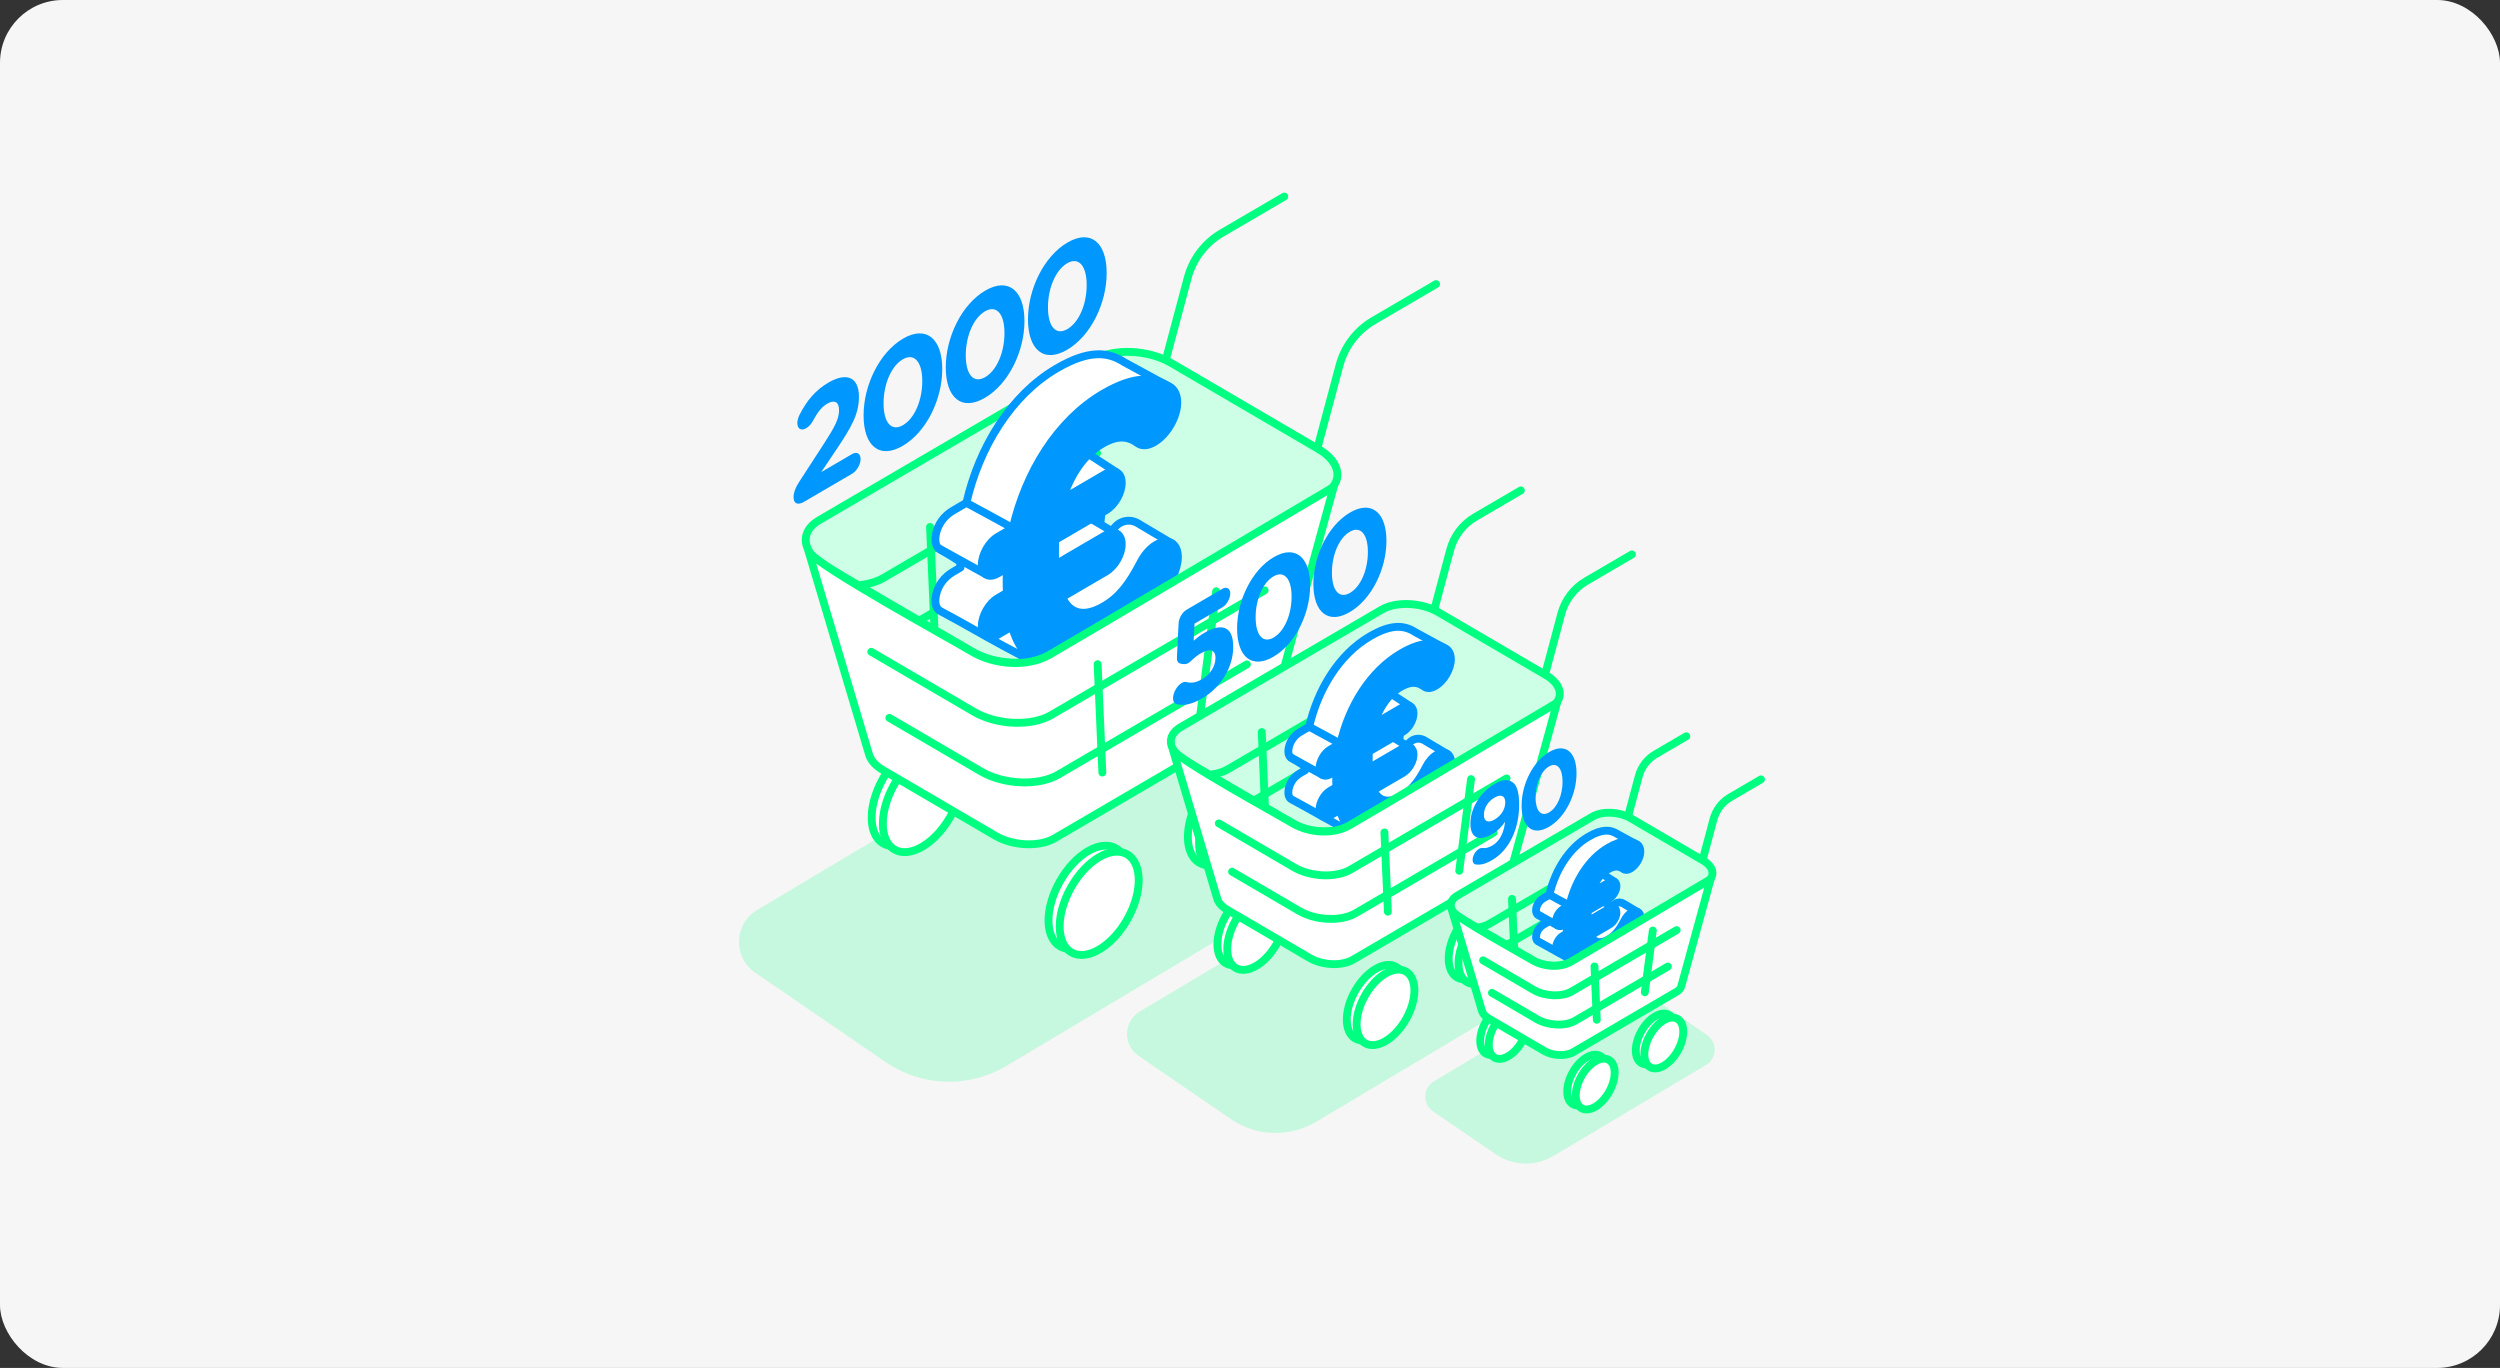 <svg width="318" height="174" viewBox="0 0 318 174" fill="none" xmlns="http://www.w3.org/2000/svg">
<rect x="0" y="0" width="318" height="174" fill="#333333" stroke="none"/>
<rect width="318" height="174" rx="8" fill="#F6F6F6"/>
<g opacity="0.2">
<path d="M168.535 111.418L128.016 135.582C123.231 138.435 117.25 138.246 112.653 135.094L96.037 123.701C93.217 121.767 93.349 117.519 96.284 115.767L136.803 91.603C141.588 88.75 147.569 88.939 152.166 92.091L168.78 103.482C171.6 105.416 171.469 109.665 168.534 111.416L168.535 111.418Z" fill="#00FF80"/>
<path d="M196.089 125.59L167.424 142.685C164.039 144.704 159.809 144.569 156.555 142.338L144.801 134.28C142.805 132.913 142.899 129.906 144.976 128.668L173.641 111.573C177.026 109.554 181.256 109.689 184.51 111.92L196.264 119.978C198.26 121.345 198.166 124.352 196.089 125.59Z" fill="#00FF80"/>
<path d="M217.009 135.46L197.595 147.038C195.301 148.406 192.436 148.315 190.233 146.805L182.272 141.347C180.921 140.42 180.984 138.384 182.391 137.546L201.806 125.968C204.099 124.6 206.964 124.691 209.167 126.201L217.128 131.66C218.479 132.586 218.416 134.622 217.009 135.46Z" fill="#00FF80"/>
</g>
<path d="M112.733 98.35C111.597 100.09 110.873 102.159 110.873 104.001C110.873 107.245 113.123 108.561 115.899 106.939C117.466 106.023 118.866 104.367 119.788 102.515" fill="white"/>
<path d="M112.733 98.35C111.597 100.09 110.873 102.159 110.873 104.001C110.873 107.245 113.123 108.561 115.899 106.939C117.466 106.023 118.866 104.367 119.788 102.515" stroke="#00FF80" stroke-miterlimit="10" stroke-linecap="round"/>
<path d="M159.676 105.598C161.64 102.156 161.64 98.436 159.677 97.288C157.714 96.141 154.531 98.001 152.568 101.444C150.605 104.886 150.604 108.607 152.567 109.754C154.53 110.901 157.713 109.041 159.676 105.598Z" fill="white" stroke="#00FF80" stroke-miterlimit="10" stroke-linecap="round"/>
<path d="M141.951 116.221C143.915 112.778 143.915 109.058 141.952 107.91C139.989 106.763 136.806 108.624 134.843 112.066C132.88 115.508 132.879 119.229 134.842 120.376C136.805 121.523 139.988 119.663 141.951 116.221Z" fill="white" stroke="#00FF80" stroke-miterlimit="10" stroke-linecap="round"/>
<path d="M167.622 56.828L170.384 46.48C171.024 44.078 172.579 42.033 174.707 40.79L182.67 36.136" stroke="#00FF80" stroke-linecap="round" stroke-linejoin="round"/>
<path d="M163.363 25L155.399 29.654C153.272 30.897 151.717 32.943 151.077 35.344L148.314 45.692" stroke="#00FF80" stroke-linecap="round" stroke-linejoin="round"/>
<path d="M114.156 99.11C113.021 100.851 112.296 102.92 112.296 104.761C112.296 108.006 114.546 109.322 117.322 107.699C118.89 106.784 120.289 105.128 121.211 103.276" fill="white"/>
<path d="M114.156 99.11C113.021 100.851 112.296 102.92 112.296 104.761C112.296 108.006 114.546 109.322 117.322 107.699C118.89 106.784 120.289 105.128 121.211 103.276" stroke="#00FF80" stroke-miterlimit="10" stroke-linecap="round"/>
<path d="M102.847 70.131C102.847 70.131 110.528 95.911 110.562 96.019C110.768 96.708 111.359 97.393 112.32 97.955L126.631 106.321C128.857 107.621 132.221 107.762 134.147 106.636L160.834 91.039C161.514 90.641 161.925 90.138 162.072 89.596C162.09 89.528 169.656 61.93 169.656 61.93C169.656 61.93 171.276 59.086 167.642 57.106C160.265 53.084 148.361 45.508 146.405 44.847C144.449 44.187 142.026 44.093 138.302 46.167C134.575 48.241 105.656 65.259 104.187 66.18C102.717 67.101 102.415 68.072 102.847 70.131Z" fill="#CCFFE6"/>
<path d="M168.422 62.873L133.474 83.298C130.951 84.773 126.545 84.587 123.632 82.885L104.889 71.93C101.976 70.228 101.66 67.651 104.182 66.178L139.13 45.754C141.652 44.278 146.059 44.464 148.972 46.166L167.715 57.121C170.628 58.823 170.944 61.4 168.422 62.873V62.873Z" stroke="#00FF80" stroke-miterlimit="10"/>
<path d="M161.097 106.36C163.06 102.918 163.061 99.197 161.098 98.05C159.135 96.903 155.952 98.763 153.989 102.206C152.026 105.648 152.025 109.369 153.988 110.516C155.951 111.663 159.134 109.803 161.097 106.36Z" fill="white" stroke="#00FF80" stroke-miterlimit="10" stroke-linecap="round"/>
<path d="M143.373 116.981C145.336 113.539 145.336 109.818 143.373 108.671C141.41 107.524 138.227 109.384 136.264 112.827C134.301 116.269 134.301 119.99 136.264 121.137C138.227 122.284 141.409 120.424 143.373 116.981Z" fill="white" stroke="#00FF80" stroke-miterlimit="10" stroke-linecap="round"/>
<path d="M139.549 57.636L112.407 73.498C111.625 73.955 110.663 74.253 109.619 74.396" stroke="#00FF80" stroke-linecap="round" stroke-linejoin="round"/>
<path d="M137.281 67.052L117.138 78.825" stroke="#00FF80" stroke-linecap="round" stroke-linejoin="round"/>
<path d="M133.368 57.754L131.312 73.705" stroke="#00FF80" stroke-linecap="round" stroke-linejoin="round"/>
<path d="M118.3 67.031L118.848 79.64" stroke="#00FF80" stroke-linecap="round" stroke-linejoin="round"/>
<path d="M131.965 84.447C131.965 84.447 128.045 82.439 125.592 81.045C120.543 78.174 119.712 77.82 119.464 77.634C119.046 77.321 118.855 76.639 119.067 75.663C119.333 74.436 120.123 73.391 121.197 72.763L122.175 72.191C122.135 71.753 122.135 71.971 122.135 71.463C120.97 70.682 119.934 70.108 119.57 69.906C119.095 69.642 118.853 68.966 119.044 67.967C119.289 66.694 120.099 65.604 121.21 64.956L122.926 63.954C124.544 56.918 128.569 50.275 134.411 46.861C138.516 44.461 140.962 44.739 143.014 46.076L148.92 49.29C148.92 49.29 138.787 51.584 135.995 56.151L141.978 60.047L140.262 63.897L139.618 69.681L141.838 67.042C142.061 66.777 142.341 66.568 142.655 66.428C143.324 66.13 144.093 66.176 144.721 66.55L149.09 69.15" fill="white"/>
<path d="M131.965 84.447C131.965 84.447 128.045 82.439 125.592 81.045C120.543 78.174 119.712 77.82 119.464 77.634C119.046 77.321 118.855 76.639 119.067 75.663C119.333 74.436 120.123 73.391 121.197 72.763L122.175 72.191C122.135 71.753 122.135 71.971 122.135 71.463C120.97 70.682 119.934 70.108 119.57 69.906C119.095 69.642 118.853 68.966 119.044 67.967C119.289 66.694 120.099 65.604 121.21 64.956L122.926 63.954C124.544 56.918 128.569 50.275 134.411 46.861C138.516 44.461 140.962 44.739 143.014 46.076L148.92 49.29C148.92 49.29 138.787 51.584 135.995 56.151L141.978 60.047L140.262 63.897L139.618 69.681L141.838 67.042C142.061 66.777 142.341 66.568 142.655 66.428C143.324 66.13 144.093 66.176 144.721 66.55L149.09 69.15" stroke="#0097FF" stroke-linecap="round" stroke-linejoin="round"/>
<path d="M142.14 67.973L131.41 61.672L132.218 73.782L142.14 67.973Z" fill="white" stroke="#0097FF" stroke-linecap="round" stroke-linejoin="round"/>
<path d="M149.238 73.237C147.067 77.597 144.424 81.081 140.437 83.409C134.398 86.939 130.294 85.093 128.714 79.696L126.898 80.756C125.793 81.403 124.885 80.918 124.885 79.626C124.885 78.335 125.793 76.743 126.898 76.097L128.083 75.405C128.042 74.967 128.042 74.505 128.042 73.997C128.042 73.444 128.042 72.844 128.083 72.266L126.898 72.959C125.793 73.605 124.885 73.12 124.885 71.829C124.885 70.538 125.793 68.946 126.898 68.299L128.833 67.17C130.451 60.134 134.477 53.491 140.318 50.076C144.424 47.677 146.869 47.955 148.921 49.292C149.317 49.522 149.751 50.145 149.751 51.206C149.751 53.052 148.409 55.313 146.831 56.236C145.804 56.836 145.134 56.673 144.739 56.397C143.475 55.474 142.134 55.336 140.201 56.466C137.872 57.828 136.175 60.341 135.189 63.456L140.675 60.251C141.228 59.928 141.731 59.898 142.095 60.112C142.461 60.325 142.686 60.782 142.686 61.426C142.686 62.718 141.779 64.263 140.673 64.91L134.24 68.67C134.2 69.201 134.2 69.754 134.2 70.308C134.2 70.862 134.2 71.369 134.24 71.808L140.673 68.048C141.779 67.402 142.686 67.933 142.686 69.224C142.686 70.515 141.779 72.061 140.673 72.707L135.108 75.959C136.095 78.103 137.911 78.566 140.437 77.089C142.41 75.936 143.673 74.229 145.055 71.576C145.529 70.653 146.199 69.799 147.107 69.268C148.606 68.392 149.831 69.107 149.831 70.86C149.831 71.691 149.514 72.66 149.238 73.237Z" fill="#0097FF" stroke="#0097FF" stroke-miterlimit="10"/>
<path d="M125.494 73.107L119.301 69.686" stroke="#0097FF" stroke-miterlimit="10"/>
<path d="M128.829 67.169L122.925 63.955" stroke="#0097FF" stroke-miterlimit="10" stroke-linecap="round"/>
<path d="M102.842 70.13C102.842 70.13 110.524 95.91 110.557 96.018C110.764 96.707 111.355 97.392 112.315 97.953L126.627 106.319C128.852 107.619 132.216 107.761 134.142 106.635L160.829 91.038C161.51 90.639 161.921 90.136 162.068 89.594C162.085 89.527 169.651 61.929 169.651 61.929C169.651 61.929 136.261 81.709 133.474 83.299C130.686 84.889 126.478 84.59 123.632 82.886C120.786 81.181 103.81 71.91 102.842 70.132V70.13Z" fill="white" stroke="#00FF80" stroke-linecap="round" stroke-linejoin="round"/>
<path d="M160.865 75.089L133.724 90.951C131.201 92.427 126.794 92.24 123.882 90.539L110.828 82.909" stroke="#00FF80" stroke-linecap="round" stroke-linejoin="round"/>
<path d="M158.603 84.51L134.612 98.532C132.089 100.007 127.683 99.821 124.77 98.12L113.123 91.312" stroke="#00FF80" stroke-linecap="round" stroke-linejoin="round"/>
<path d="M154.694 75.209L152.638 91.16" stroke="#00FF80" stroke-linecap="round" stroke-linejoin="round"/>
<path d="M139.619 84.485L140.219 98.269" stroke="#00FF80" stroke-linecap="round" stroke-linejoin="round"/>
<path d="M101.58 61.41L104.781 56.474C106.181 54.321 106.728 53.269 106.728 52.178C106.728 51.069 106.1 50.834 105.217 51.351C104.508 51.765 104.01 52.414 103.384 53.57C103.223 53.871 102.934 54.246 102.547 54.473C101.919 54.84 101.421 54.549 101.421 53.814C101.421 53.494 101.533 53.09 101.711 52.743C102.612 50.995 103.674 49.66 105.38 48.663C107.712 47.299 109.256 47.995 109.256 50.459V50.496C109.256 52.695 108.291 54.351 106.296 57.321L104.463 60.048L108.389 57.755C108.983 57.408 109.466 57.689 109.466 58.385C109.466 59.081 108.983 59.908 108.389 60.257L102.276 63.829C101.505 64.281 100.941 64.102 100.941 63.238C100.941 62.673 101.167 62.053 101.585 61.414L101.58 61.41Z" fill="#0097FF"/>
<path d="M109.848 52.851V52.814C109.848 48.998 111.875 44.822 114.867 43.074C117.842 41.335 119.854 43.111 119.854 46.929V46.966C119.854 50.783 117.844 54.948 114.835 56.707C111.826 58.465 109.848 56.669 109.848 52.851ZM117.312 48.489V48.452C117.312 46.065 116.315 44.841 114.835 45.707C113.355 46.571 112.39 48.884 112.39 51.293V51.33C112.39 53.737 113.371 54.95 114.867 54.075C116.362 53.2 117.312 50.878 117.312 48.489Z" fill="#0097FF"/>
<path d="M120.304 46.744V46.707C120.304 42.89 122.331 38.714 125.323 36.966C128.298 35.227 130.31 37.004 130.31 40.822V40.859C130.31 44.675 128.3 48.841 125.291 50.599C122.282 52.358 120.304 50.562 120.304 46.744ZM127.768 42.382V42.345C127.768 39.958 126.771 38.734 125.291 39.6C123.811 40.464 122.846 42.777 122.846 45.185V45.222C122.846 47.629 123.827 48.842 125.323 47.968C126.818 47.093 127.768 44.771 127.768 42.382Z" fill="#0097FF"/>
<path d="M130.76 40.63V40.593C130.76 36.777 132.788 32.601 135.779 30.853C138.771 29.105 140.767 30.89 140.767 34.708V34.745C140.767 38.562 138.757 42.727 135.748 44.486C132.739 46.244 130.76 44.449 130.76 40.63ZM138.225 36.269V36.231C138.225 33.844 137.228 32.62 135.748 33.486C134.268 34.351 133.302 36.663 133.302 39.072V39.109C133.302 41.516 134.284 42.729 135.779 41.854C137.275 40.979 138.225 38.658 138.225 36.269Z" fill="#0097FF"/>
<path d="M156.215 115.992C155.384 117.266 154.854 118.778 154.854 120.126C154.854 122.499 156.5 123.462 158.531 122.274C159.677 121.604 160.7 120.393 161.375 119.038" fill="white"/>
<path d="M156.215 115.992C155.384 117.266 154.854 118.778 154.854 120.126C154.854 122.499 156.5 123.462 158.531 122.274C159.677 121.604 160.7 120.393 161.375 119.038" stroke="#00FF80" stroke-miterlimit="10" stroke-linecap="round"/>
<path d="M190.547 121.293C191.983 118.776 191.983 116.055 190.547 115.216C189.111 114.377 186.783 115.737 185.348 118.254C183.912 120.772 183.912 123.493 185.348 124.332C186.784 125.171 189.111 123.811 190.547 121.293Z" fill="white" stroke="#00FF80" stroke-miterlimit="10" stroke-linecap="round"/>
<path d="M177.587 129.062C179.023 126.545 179.023 123.823 177.587 122.984C176.151 122.145 173.823 123.506 172.388 126.023C170.952 128.54 170.952 131.261 172.388 132.101C173.824 132.94 176.151 131.579 177.587 129.062Z" fill="white" stroke="#00FF80" stroke-miterlimit="10" stroke-linecap="round"/>
<path d="M196.573 85.655L198.594 78.086C199.063 76.329 200.2 74.833 201.755 73.924L207.58 70.52" stroke="#00FF80" stroke-linecap="round" stroke-linejoin="round"/>
<path d="M193.454 62.377L187.628 65.781C186.072 66.691 184.936 68.188 184.467 69.942L182.447 77.511" stroke="#00FF80" stroke-linecap="round" stroke-linejoin="round"/>
<path d="M157.465 116.583C156.634 117.856 156.104 119.369 156.104 120.716C156.104 123.089 157.75 124.053 159.781 122.865C160.927 122.195 161.95 120.984 162.625 119.629" fill="white"/>
<path d="M157.465 116.583C156.634 117.856 156.104 119.369 156.104 120.716C156.104 123.089 157.75 124.053 159.781 122.865C160.927 122.195 161.95 120.984 162.625 119.629" stroke="#00FF80" stroke-miterlimit="10" stroke-linecap="round"/>
<path d="M149.194 95.386C149.194 95.386 154.813 114.243 154.836 114.321C154.986 114.824 155.419 115.327 156.122 115.736L166.59 121.855C168.217 122.806 170.678 122.908 172.088 122.085L191.608 110.676C192.107 110.386 192.406 110.018 192.514 109.621C192.528 109.571 198.062 89.384 198.062 89.384C198.062 89.384 199.246 87.303 196.589 85.855C191.193 82.913 182.485 77.372 181.054 76.888C179.623 76.405 177.851 76.336 175.127 77.853C172.402 79.371 151.25 91.819 150.174 92.492C149.1 93.165 148.878 93.875 149.192 95.382L149.194 95.386Z" fill="#CCFFE6"/>
<path d="M197.161 90.078L171.599 105.018C169.754 106.096 166.531 105.962 164.401 104.715L150.692 96.703C148.562 95.458 148.331 93.574 150.176 92.495L175.738 77.555C177.584 76.477 180.806 76.612 182.937 77.858L196.645 85.87C198.776 87.115 199.007 88.999 197.161 90.078Z" stroke="#00FF80" stroke-miterlimit="10"/>
<path d="M191.799 121.886C193.234 119.369 193.234 116.648 191.798 115.809C190.363 114.969 188.035 116.33 186.599 118.847C185.163 121.365 185.163 124.086 186.599 124.925C188.035 125.764 190.363 124.403 191.799 121.886Z" fill="white" stroke="#00FF80" stroke-miterlimit="10" stroke-linecap="round"/>
<path d="M178.837 129.656C180.272 127.138 180.272 124.417 178.837 123.578C177.401 122.739 175.073 124.099 173.637 126.617C172.201 129.134 172.202 131.855 173.637 132.694C175.073 133.533 177.401 132.173 178.837 129.656Z" fill="white" stroke="#00FF80" stroke-miterlimit="10" stroke-linecap="round"/>
<path d="M176.039 86.248L156.187 97.851C155.615 98.186 154.91 98.404 154.147 98.507" stroke="#00FF80" stroke-linecap="round" stroke-linejoin="round"/>
<path d="M174.381 93.137L159.646 101.747" stroke="#00FF80" stroke-linecap="round" stroke-linejoin="round"/>
<path d="M171.525 86.332L170.021 98.001" stroke="#00FF80" stroke-linecap="round" stroke-linejoin="round"/>
<path d="M160.494 93.117L160.895 102.34" stroke="#00FF80" stroke-linecap="round" stroke-linejoin="round"/>
<path d="M172.603 106.207C172.603 106.207 169.969 104.858 168.321 103.921C164.927 101.992 164.369 101.753 164.203 101.629C163.921 101.418 163.793 100.96 163.935 100.305C164.114 99.479 164.645 98.778 165.368 98.355L166.026 97.97C165.999 97.677 165.999 97.823 165.999 97.482C165.216 96.957 164.521 96.571 164.276 96.435C163.956 96.258 163.793 95.803 163.923 95.132C164.087 94.276 164.633 93.545 165.378 93.109L166.531 92.434C167.619 87.706 170.324 83.241 174.25 80.946C177.008 79.333 178.653 79.521 180.033 80.418L184.002 82.579C184.002 82.579 177.192 84.122 175.317 87.189L179.338 89.808L178.186 92.395L177.754 96.283L179.246 94.508C179.396 94.329 179.583 94.189 179.795 94.094C180.245 93.894 180.761 93.926 181.184 94.177L184.121 95.923" fill="white"/>
<path d="M172.603 106.207C172.603 106.207 169.969 104.858 168.321 103.921C164.927 101.992 164.369 101.753 164.203 101.629C163.921 101.418 163.793 100.96 163.935 100.305C164.114 99.479 164.645 98.778 165.368 98.355L166.026 97.97C165.999 97.677 165.999 97.823 165.999 97.482C165.216 96.957 164.521 96.571 164.276 96.435C163.956 96.258 163.793 95.803 163.923 95.132C164.087 94.276 164.633 93.545 165.378 93.109L166.531 92.434C167.619 87.706 170.324 83.241 174.25 80.946C177.008 79.333 178.653 79.521 180.033 80.418L184.002 82.579C184.002 82.579 177.192 84.122 175.317 87.189L179.338 89.808L178.186 92.395L177.754 96.283L179.246 94.508C179.396 94.329 179.583 94.189 179.795 94.094C180.245 93.894 180.761 93.926 181.184 94.177L184.121 95.923" stroke="#0097FF" stroke-linecap="round" stroke-linejoin="round"/>
<path d="M179.436 95.135L172.225 90.898L172.769 99.038L179.436 95.135Z" fill="white" stroke="#0097FF" stroke-linecap="round" stroke-linejoin="round"/>
<path d="M184.208 98.672C182.749 101.603 180.972 103.943 178.294 105.51C174.235 107.881 171.476 106.642 170.416 103.015L169.195 103.729C168.453 104.162 167.843 103.837 167.843 102.969C167.843 102.101 168.453 101.031 169.195 100.597L169.991 100.132C169.965 99.838 169.965 99.528 169.965 99.186C169.965 98.814 169.965 98.41 169.991 98.022L169.195 98.488C168.453 98.922 167.843 98.596 167.843 97.729C167.843 96.861 168.453 95.791 169.195 95.357L170.495 94.597C171.583 89.869 174.288 85.404 178.213 83.109C180.972 81.496 182.616 81.684 183.997 82.582C184.263 82.737 184.553 83.155 184.553 83.869C184.553 85.109 183.65 86.628 182.59 87.248C181.901 87.652 181.449 87.542 181.184 87.356C180.335 86.736 179.432 86.642 178.133 87.402C176.567 88.318 175.426 90.007 174.763 92.099L178.449 89.943C178.82 89.726 179.16 89.706 179.404 89.85C179.649 89.993 179.802 90.299 179.802 90.733C179.802 91.601 179.191 92.641 178.449 93.075L174.127 95.602C174.1 95.958 174.1 96.331 174.1 96.703C174.1 97.075 174.1 97.417 174.127 97.711L178.449 95.184C179.193 94.75 179.802 95.106 179.802 95.974C179.802 96.841 179.191 97.881 178.449 98.315L174.709 100.5C175.372 101.942 176.593 102.252 178.29 101.26C179.616 100.484 180.465 99.338 181.394 97.555C181.712 96.935 182.163 96.361 182.772 96.005C183.78 95.416 184.602 95.897 184.602 97.075C184.602 97.633 184.39 98.285 184.203 98.672H184.208Z" fill="#0097FF" stroke="#0097FF" stroke-miterlimit="10"/>
<path d="M168.252 98.586L164.092 96.285" stroke="#0097FF" stroke-miterlimit="10"/>
<path d="M170.496 94.596L166.527 92.436" stroke="#0097FF" stroke-miterlimit="10" stroke-linecap="round"/>
<path d="M149.194 95.385C149.194 95.385 154.813 114.242 154.836 114.32C154.987 114.823 155.419 115.325 156.122 115.735L166.59 121.853C168.217 122.804 170.679 122.907 172.089 122.083L191.608 110.675C192.107 110.385 192.406 110.016 192.514 109.619C192.528 109.57 198.062 89.383 198.062 89.383C198.062 89.383 173.638 103.85 171.6 105.013C169.561 106.177 166.483 105.957 164.402 104.71C162.32 103.464 149.903 96.683 149.196 95.381L149.194 95.385Z" fill="white" stroke="#00FF80" stroke-linecap="round" stroke-linejoin="round"/>
<path d="M191.636 99.015L171.784 110.618C169.938 111.696 166.716 111.562 164.585 110.315L155.037 104.735" stroke="#00FF80" stroke-linecap="round" stroke-linejoin="round"/>
<path d="M189.983 105.904L172.435 116.16C170.589 117.238 167.367 117.104 165.236 115.857L156.717 110.879" stroke="#00FF80" stroke-linecap="round" stroke-linejoin="round"/>
<path d="M187.12 99.101L185.616 110.769" stroke="#00FF80" stroke-linecap="round" stroke-linejoin="round"/>
<path d="M176.098 105.887L176.537 115.969" stroke="#00FF80" stroke-linecap="round" stroke-linejoin="round"/>
<path d="M149.677 89.574C149.408 89.503 149.213 89.267 149.213 88.814C149.213 88.116 149.707 87.234 150.303 86.883C150.573 86.726 150.751 86.708 150.931 86.761C151.573 86.928 152.186 86.814 152.919 86.386C153.889 85.817 154.607 84.788 154.607 83.705V83.669C154.607 82.621 153.844 82.456 152.754 83.094C151.872 83.609 151.484 84.151 151.171 84.333C150.858 84.516 150.588 84.517 150.125 84.402C149.812 84.325 149.677 84.036 149.707 83.565L149.917 79.304C149.946 78.64 150.38 77.88 150.933 77.558L155.474 74.903C156.027 74.581 156.491 74.85 156.491 75.496C156.491 76.143 156.027 76.938 155.474 77.26L151.949 79.322L151.83 81.505C152.249 81.138 152.623 80.832 153.205 80.492C155.266 79.288 156.865 79.506 156.865 82.265V82.3C156.865 84.884 155.266 87.461 152.966 88.805C151.517 89.651 150.515 89.783 149.679 89.574H149.677Z" fill="#0097FF"/>
<path d="M157.358 79.953V79.918C157.358 76.372 159.241 72.496 162.019 70.872C164.783 69.257 166.649 70.907 166.649 74.451V74.486C166.649 78.032 164.783 81.899 161.989 83.532C159.195 85.165 157.358 83.497 157.358 79.953ZM164.289 75.901V75.866C164.289 73.648 163.364 72.513 161.989 73.316C160.614 74.12 159.718 76.266 159.718 78.503V78.538C159.718 80.773 160.63 81.899 162.019 81.088C163.408 80.275 164.289 78.12 164.289 75.901Z" fill="#0097FF"/>
<path d="M167.062 74.277V74.242C167.062 70.697 168.945 66.82 171.723 65.196C174.487 63.581 176.353 65.231 176.353 68.775V68.81C176.353 72.356 174.487 76.224 171.693 77.856C168.899 79.489 167.062 77.821 167.062 74.277ZM173.994 70.225V70.19C173.994 67.973 173.066 66.838 171.693 67.64C170.318 68.444 169.422 70.59 169.422 72.827V72.862C169.422 75.097 170.334 76.224 171.723 75.412C173.112 74.6 173.994 72.444 173.994 70.225Z" fill="#0097FF"/>
<path d="M189.199 129.617C188.641 130.474 188.284 131.491 188.284 132.398C188.284 133.995 189.392 134.641 190.758 133.843C191.529 133.393 192.217 132.576 192.672 131.666" fill="white"/>
<path d="M189.199 129.617C188.641 130.474 188.284 131.491 188.284 132.398C188.284 133.995 189.392 134.641 190.758 133.843C191.529 133.393 192.217 132.576 192.672 131.666" stroke="#00FF80" stroke-miterlimit="10" stroke-linecap="round"/>
<path d="M212.297 133.185C213.264 131.491 213.263 129.66 212.297 129.095C211.331 128.53 209.764 129.446 208.798 131.14C207.832 132.834 207.832 134.665 208.798 135.23C209.765 135.795 211.331 134.879 212.297 133.185Z" fill="white" stroke="#00FF80" stroke-miterlimit="10" stroke-linecap="round"/>
<path d="M203.574 138.412C204.54 136.718 204.54 134.886 203.574 134.322C202.607 133.757 201.041 134.672 200.075 136.366C199.108 138.06 199.109 139.891 200.075 140.456C201.041 141.021 202.608 140.106 203.574 138.412Z" fill="white" stroke="#00FF80" stroke-miterlimit="10" stroke-linecap="round"/>
<path d="M216.595 109.317L217.954 104.225C218.269 103.044 219.036 102.037 220.082 101.426L224 99.136" stroke="#00FF80" stroke-linecap="round" stroke-linejoin="round"/>
<path d="M214.495 93.653L210.577 95.943C209.531 96.556 208.764 97.562 208.45 98.743L207.09 103.835" stroke="#00FF80" stroke-linecap="round" stroke-linejoin="round"/>
<path d="M190.287 130.125C189.728 130.982 189.372 131.999 189.372 132.905C189.372 134.503 190.479 135.149 191.845 134.351C192.617 133.901 193.304 133.084 193.759 132.174" fill="white"/>
<path d="M190.287 130.125C189.728 130.982 189.372 131.999 189.372 132.905C189.372 134.503 190.479 135.149 191.845 134.351C192.617 133.901 193.304 133.084 193.759 132.174" stroke="#00FF80" stroke-miterlimit="10" stroke-linecap="round"/>
<path d="M184.719 115.864C184.719 115.864 188.5 128.551 188.516 128.604C188.617 128.942 188.907 129.281 189.38 129.557L196.423 133.674C197.518 134.314 199.173 134.385 200.121 133.83L213.254 126.155C213.589 125.958 213.791 125.712 213.862 125.445C213.871 125.411 217.594 111.83 217.594 111.83C217.594 111.83 218.392 110.431 216.604 109.455C212.974 107.477 207.115 103.747 206.153 103.423C205.191 103.099 203.998 103.051 202.164 104.073C200.331 105.093 186.1 113.47 185.375 113.921C184.653 114.375 184.504 114.853 184.716 115.866L184.719 115.864Z" fill="#CCFFE6"/>
<path d="M216.99 112.292L199.792 122.344C198.55 123.07 196.382 122.978 194.948 122.14L185.725 116.749C184.292 115.912 184.136 114.644 185.377 113.918L202.575 103.866C203.817 103.14 205.985 103.232 207.419 104.069L216.642 109.46C218.075 110.298 218.23 111.566 216.99 112.292V112.292Z" stroke="#00FF80" stroke-miterlimit="10"/>
<path d="M213.385 133.695C214.351 132.001 214.351 130.17 213.384 129.605C212.418 129.04 210.851 129.955 209.885 131.649C208.919 133.343 208.919 135.175 209.886 135.74C210.852 136.304 212.419 135.389 213.385 133.695Z" fill="white" stroke="#00FF80" stroke-miterlimit="10" stroke-linecap="round"/>
<path d="M204.661 138.918C205.627 137.223 205.627 135.392 204.66 134.827C203.694 134.263 202.127 135.178 201.161 136.872C200.195 138.566 200.195 140.397 201.161 140.962C202.128 141.527 203.695 140.612 204.661 138.918Z" fill="white" stroke="#00FF80" stroke-miterlimit="10" stroke-linecap="round"/>
<path d="M202.783 109.715L189.426 117.521C189.041 117.746 188.567 117.893 188.055 117.962" stroke="#00FF80" stroke-linecap="round" stroke-linejoin="round"/>
<path d="M201.664 114.349L191.75 120.143" stroke="#00FF80" stroke-linecap="round" stroke-linejoin="round"/>
<path d="M199.742 109.772L198.73 117.621" stroke="#00FF80" stroke-linecap="round" stroke-linejoin="round"/>
<path d="M192.325 114.337L192.594 120.544" stroke="#00FF80" stroke-linecap="round" stroke-linejoin="round"/>
<path d="M200.986 122.649C200.986 122.649 199.295 121.783 198.236 121.181C196.058 119.943 195.7 119.791 195.593 119.709C195.413 119.575 195.331 119.279 195.422 118.859C195.537 118.33 195.878 117.878 196.342 117.607L196.763 117.361C196.746 117.172 196.746 117.265 196.746 117.048C196.244 116.711 195.796 116.463 195.639 116.376C195.432 116.263 195.329 115.971 195.411 115.541C195.516 114.992 195.866 114.522 196.345 114.242L197.085 113.81C197.783 110.775 199.52 107.908 202.041 106.436C203.812 105.4 204.868 105.521 205.753 106.098L208.301 107.484C208.301 107.484 203.929 108.474 202.724 110.444L205.306 112.124L204.566 113.786L204.287 116.281L205.244 115.142C205.341 115.027 205.461 114.937 205.596 114.876C205.885 114.749 206.215 114.768 206.488 114.93L208.374 116.051" fill="white"/>
<path d="M200.986 122.649C200.986 122.649 199.295 121.783 198.236 121.181C196.058 119.943 195.7 119.791 195.593 119.709C195.413 119.575 195.331 119.279 195.422 118.859C195.537 118.33 195.878 117.878 196.342 117.607L196.763 117.361C196.746 117.172 196.746 117.265 196.746 117.048C196.244 116.711 195.796 116.463 195.639 116.376C195.432 116.263 195.329 115.971 195.411 115.541C195.516 114.992 195.866 114.522 196.345 114.242L197.085 113.81C197.783 110.775 199.52 107.908 202.041 106.436C203.812 105.4 204.868 105.521 205.753 106.098L208.301 107.484C208.301 107.484 203.929 108.474 202.724 110.444L205.306 112.124L204.566 113.786L204.287 116.281L205.244 115.142C205.341 115.027 205.461 114.937 205.596 114.876C205.885 114.749 206.215 114.768 206.488 114.93L208.374 116.051" stroke="#0097FF" stroke-linecap="round" stroke-linejoin="round"/>
<path d="M205.374 115.542L200.745 112.822L201.093 118.048L205.374 115.542Z" fill="white" stroke="#0097FF" stroke-linecap="round" stroke-linejoin="round"/>
<path d="M208.436 117.812C207.5 119.692 206.357 121.196 204.638 122.2C202.033 123.723 200.261 122.926 199.58 120.597L198.796 121.056C198.319 121.334 197.929 121.125 197.929 120.569C197.929 120.011 198.321 119.326 198.796 119.046L199.307 118.747C199.29 118.557 199.29 118.359 199.29 118.139C199.29 117.92 199.29 117.642 199.307 117.392L198.796 117.691C198.319 117.969 197.929 117.76 197.929 117.204C197.929 116.646 198.321 115.959 198.796 115.681L199.631 115.194C200.329 112.159 202.066 109.292 204.587 107.82C206.357 106.784 207.414 106.904 208.299 107.482C208.469 107.581 208.656 107.85 208.656 108.307C208.656 109.104 208.077 110.078 207.396 110.476C206.954 110.735 206.663 110.666 206.494 110.545C205.95 110.147 205.371 110.088 204.536 110.575C203.532 111.163 202.799 112.247 202.374 113.591L204.741 112.208C204.979 112.068 205.196 112.056 205.355 112.148C205.514 112.24 205.61 112.437 205.61 112.715C205.61 113.273 205.218 113.939 204.741 114.218L201.965 115.841C201.947 116.069 201.947 116.308 201.947 116.547C201.947 116.786 201.947 117.006 201.965 117.194L204.741 115.571C205.218 115.293 205.61 115.522 205.61 116.08C205.61 116.637 205.218 117.303 204.741 117.583L202.341 118.986C202.766 119.912 203.549 120.11 204.639 119.473C205.491 118.975 206.035 118.238 206.632 117.094C206.837 116.696 207.125 116.328 207.517 116.099C208.164 115.72 208.693 116.03 208.693 116.786C208.693 117.144 208.556 117.562 208.437 117.812H208.436Z" fill="#0097FF" stroke="#0097FF" stroke-miterlimit="10"/>
<path d="M198.193 117.756L195.521 116.279" stroke="#0097FF" stroke-miterlimit="10"/>
<path d="M199.634 115.194L197.085 113.808" stroke="#0097FF" stroke-miterlimit="10" stroke-linecap="round"/>
<path d="M184.717 115.865C184.717 115.865 188.498 128.552 188.514 128.606C188.615 128.944 188.905 129.282 189.378 129.558L196.421 133.676C197.516 134.315 199.171 134.386 200.119 133.832L213.252 126.156C213.587 125.96 213.789 125.714 213.86 125.446C213.869 125.412 217.592 111.831 217.592 111.831C217.592 111.831 201.16 121.564 199.788 122.347C198.417 123.13 196.346 122.983 194.944 122.143C193.543 121.304 185.19 116.742 184.714 115.867L184.717 115.865Z" fill="white" stroke="#00FF80" stroke-linecap="round" stroke-linejoin="round"/>
<path d="M213.27 118.309L199.914 126.115C198.672 126.841 196.504 126.749 195.07 125.911L188.646 122.157" stroke="#00FF80" stroke-linecap="round" stroke-linejoin="round"/>
<path d="M212.159 122.942L200.352 129.842C199.11 130.568 196.943 130.476 195.508 129.638L189.777 126.288" stroke="#00FF80" stroke-linecap="round" stroke-linejoin="round"/>
<path d="M210.237 118.366L209.225 126.215" stroke="#00FF80" stroke-linecap="round" stroke-linejoin="round"/>
<path d="M202.819 122.931L203.112 129.713" stroke="#00FF80" stroke-linecap="round" stroke-linejoin="round"/>
<path d="M187.72 109.961C187.483 109.927 187.316 109.738 187.316 109.37C187.316 108.845 187.686 108.234 188.136 107.972C188.304 107.873 188.451 107.854 188.586 107.868C188.99 107.907 189.35 107.829 189.843 107.54C190.809 106.975 191.325 105.821 191.439 104.521C191.057 105.125 190.529 105.682 189.843 106.083C188.136 107.08 187.036 106.621 187.036 104.756V104.73C187.036 102.879 188.26 100.798 190.034 99.762C191.089 99.146 191.707 99.086 192.303 99.435C192.865 99.762 193.235 100.543 193.235 102.355V102.381C193.235 105.362 192.034 108.098 189.8 109.403C188.923 109.915 188.306 110.041 187.721 109.961H187.72ZM191.47 102.086V102.059C191.47 101.244 190.954 100.956 190.09 101.462C189.226 101.969 188.754 102.821 188.754 103.635V103.662C188.754 104.476 189.27 104.739 190.123 104.239C190.977 103.74 191.47 102.874 191.47 102.086Z" fill="#0097FF"/>
<path d="M193.547 102.485V102.458C193.547 99.793 194.963 96.88 197.051 95.659C199.14 94.439 200.533 95.686 200.533 98.35V98.376C200.533 101.041 199.13 103.947 197.029 105.175C194.928 106.402 193.547 105.148 193.547 102.485ZM198.757 99.439V99.412C198.757 97.746 198.061 96.892 197.027 97.496C195.993 98.1 195.319 99.715 195.319 101.394V101.42C195.319 103.101 196.005 103.947 197.05 103.336C198.094 102.725 198.757 101.105 198.757 99.439Z" fill="#0097FF"/>
</svg>
